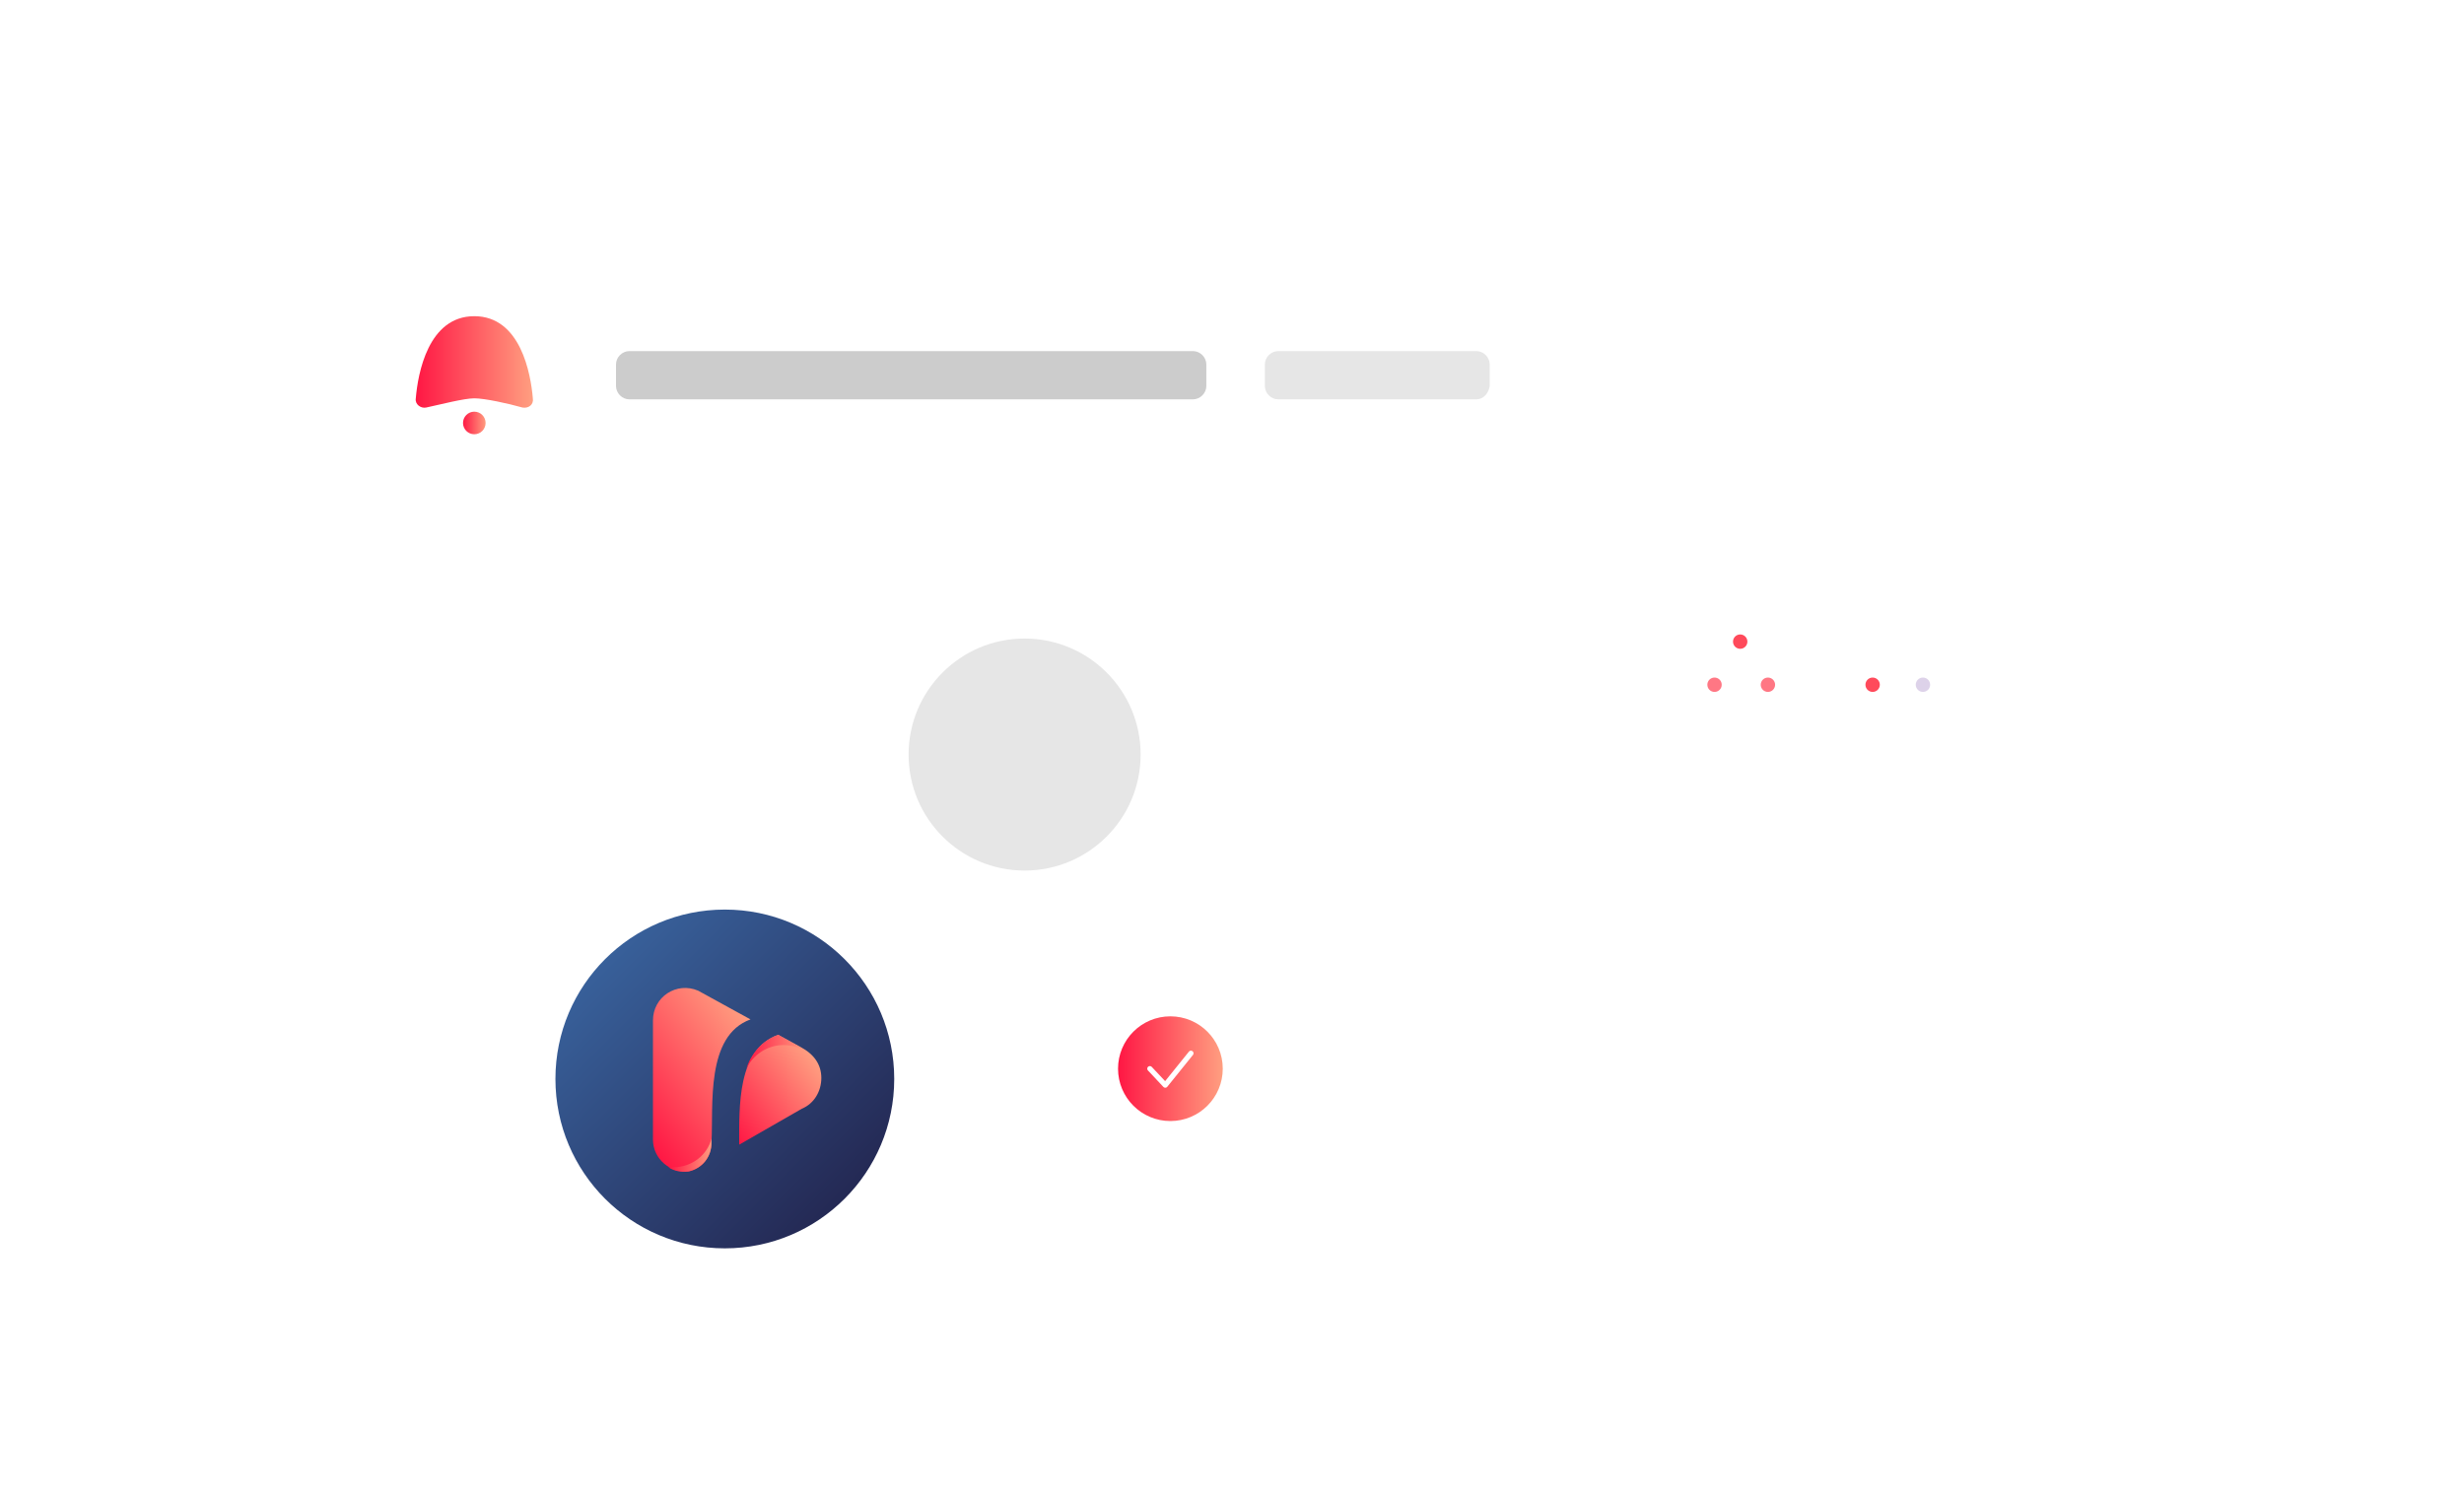 <?xml version="1.0" encoding="UTF-8"?> <svg xmlns="http://www.w3.org/2000/svg" xmlns:xlink="http://www.w3.org/1999/xlink" version="1.1" id="Layer_1" x="0px" y="0px" viewBox="0 0 240 146" style="enable-background:new 0 0 240 146;" xml:space="preserve"> <style type="text/css"> .st0{fill:#F2F2F2;} .st1{fill:none;stroke:#E6E6E6;stroke-width:0.527;stroke-miterlimit:10;} .st2{fill:#FFFFFF;} .st3{fill:#E6E6E6;} .st4{fill:#777777;} .st5{fill:#505050;} .st6{fill:#768288;} .st7{fill:none;stroke:#CCCCCC;stroke-width:0.317;stroke-miterlimit:10;} .st8{fill:none;stroke:#505050;stroke-width:0.317;stroke-miterlimit:10;} .st9{fill:none;stroke:#44CA99;stroke-width:0.669;stroke-linecap:round;stroke-linejoin:round;stroke-miterlimit:10;} .st10{fill:none;stroke:#F95A4E;stroke-width:0.669;stroke-linecap:round;stroke-linejoin:round;stroke-miterlimit:10;} .st11{fill:none;stroke:#1C98D4;stroke-width:0.669;stroke-linecap:round;stroke-linejoin:round;stroke-miterlimit:10;} .st12{fill:none;stroke:#E6E6E6;stroke-width:0.317;stroke-miterlimit:10;} .st13{fill:none;stroke:#CCCCCC;stroke-width:0.31;stroke-miterlimit:10;} .st14{fill:#EAEAEA;} .st15{fill:#DDDDDD;} .st16{fill:#FF2F4F;} .st17{fill:#44CA99;} .st18{fill:#8461BC;} .st19{fill:#808080;} .st20{fill:#1C98D4;} .st21{fill:#242954;} .st22{fill:url(#SVGID_00000037671731345692952600000012456790491521055373_);} .st23{fill:url(#SVGID_00000147210061470273538420000014034163127810111928_);} .st24{fill:url(#SVGID_00000113328674747635395210000012098088781452451723_);} .st25{fill:url(#SVGID_00000086676980275290109190000016769870919482690215_);} .st26{fill:#333333;} .st27{fill:#F95A4E;} .st28{fill:#D9D7E2;} .st29{fill:none;stroke:#E6E6E6;stroke-width:0.294;stroke-miterlimit:10;} .st30{fill:none;stroke:#D9D7E2;stroke-width:0.294;stroke-miterlimit:10;} .st31{fill:none;stroke:#D9D7E2;stroke-width:0.676;stroke-miterlimit:10;} .st32{fill:url(#SVGID_00000127731747470260382710000001487038422135662506_);} .st33{fill:url(#SVGID_00000131365830486179596550000012283434485161079733_);} .st34{fill:url(#SVGID_00000161620043766197063810000002452143769322934967_);} .st35{fill:url(#SVGID_00000062156962254945547470000009769482459133374132_);} .st36{opacity:0.8;fill:#ECF5FF;} .st37{opacity:0.8;} .st38{fill:#DDD8D8;} .st39{fill:#F25758;} .st40{enable-background:new ;} .st41{fill:#707070;} .st42{fill:#F5F4F4;} .st43{fill:#282828;} .st44{fill:#5D97D1;} .st45{fill:none;stroke:#707070;stroke-width:0.205;} .st46{fill:none;} .st47{fill:none;stroke:#F5F4F4;stroke-width:0.205;} .st48{fill:none;stroke:#E5E5E5;stroke-width:0.205;} .st49{opacity:0.3;} .st50{fill:none;stroke:#000000;stroke-width:0.411;} .st51{opacity:0.8;fill:#B6BCC1;} .st52{opacity:0.8;fill:#E5E5E5;} .st53{opacity:0.8;fill:#5899E2;} .st54{fill:#E9AA99;} .st55{opacity:0.8;fill:#579AE2;} .st56{opacity:0.8;fill:#B8C6D3;} .st57{opacity:0.8;fill:#5CBBAB;} .st58{opacity:0.8;fill:#1C2D51;} .st59{opacity:0.8;fill:#C1EAE2;} .st60{fill:#579AE2;} .st61{fill:#B6B6B6;} .st62{fill:#999999;} .st63{fill:none;stroke:#DADADA;stroke-width:0.317;} .st64{fill:none;stroke:#F5F4F4;stroke-width:0.218;} .st65{fill:none;stroke:#282828;stroke-width:0.353;stroke-linecap:round;} .st66{fill:#1CB69B;} .st67{fill:#E5E5E5;} .st68{fill:none;stroke:#E2E2E2;stroke-width:0.218;stroke-miterlimit:10;} .st69{fill:none;stroke:#DADADA;stroke-width:0.218;} .st70{fill:none;stroke:#F5F4F4;stroke-width:0.228;} .st71{opacity:0.8;fill:#8FCEC6;} .st72{fill:none;stroke:#000000;stroke-width:0.238;stroke-linecap:round;stroke-linejoin:round;} .st73{fill:#E0E0E0;} .st74{fill:#989898;} .st75{fill-rule:evenodd;clip-rule:evenodd;fill:none;stroke:#DADADA;stroke-width:0.218;} .st76{fill-rule:evenodd;clip-rule:evenodd;fill:none;stroke:#E5E5E5;stroke-width:0.233;stroke-miterlimit:10;} .st77{fill:#828282;} .st78{fill:#DC655D;} .st79{clip-path:url(#SVGID_00000039851587640989863770000005128806599195686021_);} .st80{fill:#F5D4C9;} .st81{fill:#75BBAD;} .st82{fill:#202E4F;} .st83{fill:none;stroke:#DADADA;stroke-width:0.194;} .st84{fill:#E8EBED;} .st85{fill:#579AE2;stroke:#DADADA;stroke-width:0.218;} .st86{fill:none;stroke:#000000;stroke-width:0.291;stroke-linecap:round;stroke-linejoin:round;} .st87{fill:#E9AA99;stroke:#DADADA;stroke-width:0.218;} .st88{fill:#F9CA4B;stroke:#DADADA;stroke-width:0.218;} .st89{fill:#F5F4F4;stroke:#F5F4F4;stroke-width:0.291;} .st90{fill:#8FCEC6;} .st91{fill:none;stroke:#828282;stroke-width:0.291;stroke-miterlimit:10;} .st92{fill:none;stroke:#E3E5E5;stroke-width:0.269;} .st93{fill-rule:evenodd;clip-rule:evenodd;fill:#FFFFFF;} .st94{fill:none;stroke:#E6E6E6;stroke-width:0.16;stroke-miterlimit:10;} .st95{fill:none;stroke:#E3E5E5;stroke-width:0.296;} .st96{fill-rule:evenodd;clip-rule:evenodd;fill:#E5E5E5;} .st97{fill:none;stroke:#282828;stroke-width:0.273;stroke-linecap:round;} .st98{opacity:0.2;fill:#282828;} .st99{opacity:0.6;} .st100{fill-rule:evenodd;clip-rule:evenodd;fill:#F5F4F4;} .st101{fill-rule:evenodd;clip-rule:evenodd;fill:#E0E0E0;} .st102{fill:#818588;} .st103{fill:none;stroke:#707070;stroke-width:0.258;} .st104{fill:#CCCCCC;} .st105{opacity:0.5;fill:#F2F2F2;} .st106{opacity:0.5;fill:#CCCCCC;} .st107{fill:none;stroke:#E5E5E5;stroke-width:0.233;stroke-miterlimit:10;} .st108{fill:none;stroke:#E6E6E6;stroke-width:0.25;stroke-miterlimit:10;} .st109{fill:url(#SVGID_00000042696638317358199410000001415018847294570656_);} .st110{fill:url(#SVGID_00000146492615008935655740000005737815295456718782_);} .st111{fill:url(#SVGID_00000013179565807079637630000012355631207122112129_);} .st112{fill:url(#SVGID_00000139992336810206216650000014014454452540593827_);} .st113{fill:none;stroke:#B3B3B3;stroke-width:0.233;stroke-miterlimit:10;} .st114{fill:#FF6056;} .st115{fill:#25BD9B;} .st116{fill:#3A609B;} .st117{fill:#202556;} .st118{fill:#564FAA;} .st119{fill:none;stroke:#202556;stroke-width:0.167;stroke-miterlimit:10;} .st120{fill:#636587;} .st121{fill:url(#SVGID_00000160885210183469034660000016982228423154121881_);} .st122{fill:url(#SVGID_00000078732652899276420510000014893305528463528107_);} .st123{fill:url(#SVGID_00000165937995562035824330000015419440645727675836_);} .st124{fill:url(#SVGID_00000082364243385568676960000011871146858417041045_);} .st125{fill:url(#SVGID_00000088093177255830078580000003128951909834951084_);} .st126{fill:url(#SVGID_00000093864319865580378610000012863525793798837650_);} .st127{fill:url(#SVGID_00000118390640740878971950000001228328643908089233_);} .st128{fill:url(#SVGID_00000078726775535485271160000010091191934652309413_);} .st129{fill:url(#SVGID_00000181056331785166170570000004912263748781941165_);} .st130{fill:url(#SVGID_00000071546087670043208090000007191898416572020110_);} .st131{fill:url(#SVGID_00000151510739005827929380000017494198627116946566_);} .st132{fill:url(#SVGID_00000107558857922312864360000006293783816417615239_);} .st133{fill:url(#SVGID_00000175292578239842688050000004878032928444463805_);} .st134{fill:url(#SVGID_00000016759497597338727030000002598861091532285085_);} .st135{fill:url(#SVGID_00000044150687885057625160000010844417082101383340_);} .st136{fill:url(#SVGID_00000179606338524791990360000017551935910121382277_);} .st137{fill:url(#SVGID_00000076580202103953104850000017309840431792028051_);} .st138{fill:url(#SVGID_00000021798660406159238900000003313888238563872409_);} .st139{fill:#2B313B;} .st140{fill:#363D4A;} .st141{fill:#344362;} .st142{fill:#BEDFA7;} .st143{fill:none;stroke:#363D4A;stroke-width:0.25;stroke-miterlimit:10;} .st144{fill:#2B313B;stroke:#363D4A;stroke-width:0.256;stroke-miterlimit:10;} .st145{fill:none;stroke:#E5E5E5;stroke-width:0.25;stroke-miterlimit:10;} .st146{fill:url(#SVGID_00000172429230585995973290000003325905292849078712_);} .st147{fill:url(#SVGID_00000061451534606449495090000012628387702997922725_);} .st148{opacity:5.000000e-02;fill-rule:evenodd;clip-rule:evenodd;enable-background:new ;} .st149{opacity:0.1;fill-rule:evenodd;clip-rule:evenodd;enable-background:new ;} .st150{fill:url(#SVGID_00000003103609464352632430000014994435401104810426_);} .st151{fill:none;stroke:#ACCA9A;stroke-width:0.25;stroke-miterlimit:10;} .st152{fill:#4896CF;} .st153{fill:none;stroke:#448EC4;stroke-width:0.25;stroke-miterlimit:10;} .st154{fill-rule:evenodd;clip-rule:evenodd;fill:#2B313B;} .st155{fill:none;stroke:#404858;stroke-width:0.396;stroke-miterlimit:10;} .st156{opacity:0.3;fill:#999999;} .st157{fill-rule:evenodd;clip-rule:evenodd;fill:none;stroke:#404858;stroke-width:0.393;stroke-miterlimit:10;} .st158{opacity:0.5;} .st159{fill:#868686;} .st160{fill:#808488;} .st161{fill:#B2B2B4;} .st162{fill:#8B8B8B;} .st163{fill-rule:evenodd;clip-rule:evenodd;fill:#0D1013;} .st164{fill-rule:evenodd;clip-rule:evenodd;fill:#2B313B;stroke:#404858;stroke-width:9.336656e-02;stroke-miterlimit:10;} .st165{fill-rule:evenodd;clip-rule:evenodd;fill:none;stroke:#404858;stroke-width:9.255594e-02;stroke-miterlimit:10;} .st166{fill:url(#SVGID_00000093866604414737133610000013272794470092682914_);} .st167{fill:url(#SVGID_00000023960273546899065580000008309528035325440930_);} .st168{clip-path:url(#SVGID_00000136369855329759220300000016430348559552159420_);} .st169{opacity:0.25;fill:#FFFFFF;} .st170{opacity:0.75;fill:#FFFFFF;} .st171{fill:#FACB57;} .st172{opacity:0.75;fill:#FACB57;} .st173{opacity:0.5;fill:#FACB57;} .st174{fill:url(#SVGID_00000146473809838031619660000018099662210138139570_);} .st175{fill:url(#SVGID_00000155122359523945087600000000764993123563273604_);} .st176{fill:url(#SVGID_00000125568240552401165060000016612166024912660402_);} .st177{fill:url(#SVGID_00000090989997211986535240000015549329547578069436_);} .st178{fill:url(#SVGID_00000111161201776075803900000010203520192032628899_);} .st179{fill:#FF4C58;} .st180{fill:url(#SVGID_00000133512761892167871440000016655803535857885369_);} .st181{opacity:0.75;fill:#FF4C58;} .st182{fill:url(#SVGID_00000031905242305985277780000010182524847510531244_);} .st183{fill:none;stroke:url(#SVGID_00000152259953357338902530000003817832844555220662_);stroke-width:4;stroke-miterlimit:10;} .st184{fill:url(#SVGID_00000029763403278472594700000018224723629163260085_);} .st185{fill:none;stroke:#FFFFFF;stroke-width:2.669;stroke-linecap:round;stroke-linejoin:round;stroke-miterlimit:10;} .st186{fill:url(#SVGID_00000016038778966029953440000002370845541516083335_);} .st187{fill:url(#SVGID_00000025427313547658999300000011108519423831768761_);} .st188{fill:url(#SVGID_00000103243001212515890900000011586340784375311792_);stroke:url(#SVGID_00000034783709858983810720000010553398040709732008_);stroke-width:1.812;stroke-miterlimit:10;} .st189{fill:url(#SVGID_00000021084223045386106420000000989621916196576414_);stroke:url(#SVGID_00000026155426891047087330000017160274031568636558_);stroke-width:1.812;stroke-miterlimit:10;} .st190{fill:url(#SVGID_00000106123653848807222690000001703289499195618981_);} .st191{fill:url(#SVGID_00000091013731879526376600000006356039011153626517_);} .st192{fill:url(#SVGID_00000023255056274322343860000003958035005497343616_);} .st193{fill:url(#SVGID_00000018239219681710549220000001270443024677507518_);} .st194{fill:url(#SVGID_00000000181420101920238350000006695205302563338431_);} .st195{fill:url(#SVGID_00000067235692533729275960000008729044483868926627_);} .st196{fill:url(#SVGID_00000061436349722608945420000009540326362582732470_);} .st197{fill:none;stroke:url(#SVGID_00000003796514058618855360000001358933148475684256_);stroke-width:0.53;stroke-miterlimit:10;} .st198{fill:url(#SVGID_00000158001742969175694690000014926053711415909297_);} .st199{fill:none;stroke:#FFFFFF;stroke-width:0.353;stroke-linecap:round;stroke-linejoin:round;stroke-miterlimit:10;} .st200{fill:url(#SVGID_00000124154451247535552240000007354463725337520037_);} .st201{fill:url(#SVGID_00000061450491903427951990000017128532240613749664_);} .st202{fill:url(#SVGID_00000175284775747087126870000009883104736724094593_);stroke:url(#SVGID_00000013169593391682055480000002905655695928166067_);stroke-width:0.24;stroke-miterlimit:10;} .st203{fill:url(#SVGID_00000018937791737601665200000012183042266389445258_);stroke:url(#SVGID_00000070102354706889385500000015028406101181412799_);stroke-width:0.24;stroke-miterlimit:10;} .st204{fill:none;stroke:#E6E6E6;stroke-width:0.127;stroke-miterlimit:10;} .st205{fill:none;stroke:#202556;stroke-width:8.486834e-02;stroke-miterlimit:10;} .st206{fill:none;stroke:#F75B53;stroke-width:2;stroke-miterlimit:10;} .st207{fill:none;stroke:#00A99D;stroke-width:0.5;stroke-miterlimit:10;} .st208{fill:#00A99D;} .st209{fill:none;stroke:#4D4D4D;stroke-width:0.5;stroke-miterlimit:10;} .st210{fill:none;stroke:#4D4D4D;stroke-width:0.5;stroke-miterlimit:10;stroke-dasharray:8.069,8.069;} .st211{fill:none;stroke:#EBECEC;stroke-width:2.332;stroke-miterlimit:22.926;} .st212{fill:none;stroke:#D2D3D5;stroke-width:2.332;stroke-linecap:round;stroke-linejoin:round;stroke-miterlimit:22.926;stroke-dasharray:2.345,6.992;} .st213{fill:none;stroke:#00AFEF;stroke-width:0.888;stroke-miterlimit:22.926;} .st214{fill:none;stroke:#D2D3D5;stroke-width:2.332;stroke-miterlimit:22.926;} .st215{fill-rule:evenodd;clip-rule:evenodd;fill:#00AFEF;} .st216{fill-rule:evenodd;clip-rule:evenodd;fill:#BDEBFF;} .st217{fill:url(#SVGID_00000148646041467900713490000002308121838808484527_);} .st218{fill:url(#SVGID_00000105385469029361098660000004841131166442887312_);} .st219{fill:url(#SVGID_00000143602356532677533380000012092475578076199308_);} .st220{fill:url(#SVGID_00000076581670066988485430000000681926093110038957_);} .st221{fill:url(#SVGID_00000124867580358294940420000013683729943024580486_);} .st222{fill:url(#SVGID_00000049918591921493403860000005374214743335627706_);} .st223{fill:url(#SVGID_00000137120122411291679750000006945054997002722944_);} .st224{fill:url(#SVGID_00000011000821128488943250000017747031432864714390_);} .st225{fill:url(#SVGID_00000135671836450407785880000012539911834353733533_);} .st226{fill:url(#SVGID_00000153665140119987903900000011330622776467123897_);} .st227{fill:url(#SVGID_00000096751013858667159970000001679330073529019522_);} .st228{fill:url(#SVGID_00000108286302370397084850000018148004687892612488_);} .st229{fill:url(#SVGID_00000111880114459316428490000017725396237884830612_);} .st230{fill:url(#SVGID_00000145022571340625309070000011373271823161455001_);} .st231{fill:url(#SVGID_00000098210389504193103810000017550450965228001203_);} .st232{fill:url(#SVGID_00000049907900736013306310000000909490655521042307_);} .st233{fill:url(#SVGID_00000117658734940244502370000016866623876692575110_);} .st234{fill:none;stroke:#B3B3B3;stroke-width:0.11;stroke-miterlimit:10;} .st235{fill:url(#SVGID_00000146500423473282548640000013468760537225798038_);} .st236{fill:url(#SVGID_00000144324409123060503510000002782560637166507410_);} .st237{fill:url(#SVGID_00000130612818868966112190000016653925597162218386_);} .st238{fill:url(#SVGID_00000040559236555228530310000009248129555808205729_);} .st239{fill:url(#SVGID_00000152984812694338716800000001795256329365123727_);} .st240{fill:none;stroke:#E6E6E6;stroke-width:0.118;stroke-miterlimit:10;} .st241{fill:url(#SVGID_00000161612618779302642470000007991723785511678621_);} .st242{fill:url(#SVGID_00000034060362189471666940000016705609368583612801_);} .st243{fill:url(#SVGID_00000013191058562552617240000016476339213236329151_);} .st244{fill:url(#SVGID_00000036242711922184788180000010180994770691701930_);} .st245{fill:url(#SVGID_00000095327261487315620770000000354158484748724654_);} .st246{clip-path:url(#SVGID_00000055679390201753057980000013397604779876833209_);} .st247{clip-path:url(#SVGID_00000176026086687901148070000011794575930543801739_);} .st248{fill:none;stroke:#00A99D;stroke-width:0.208;stroke-miterlimit:10;} .st249{fill:none;stroke:#4D4D4D;stroke-width:0.208;stroke-miterlimit:10;} .st250{fill:none;stroke:#4D4D4D;stroke-width:0.208;stroke-miterlimit:10;stroke-dasharray:3.358,3.358;} .st251{fill:url(#SVGID_00000001637189706600738120000009516538063213996955_);} .st252{fill:url(#SVGID_00000159453942336688745040000005225925335901837487_);} .st253{fill:url(#SVGID_00000128446063212383871430000005988459566709907635_);} .st254{fill:url(#SVGID_00000097474287617275910280000002096224270312114857_);} .st255{fill:none;stroke:#EBECEC;stroke-width:1.052;stroke-miterlimit:22.926;} .st256{fill:none;stroke:#D2D3D5;stroke-width:1.052;stroke-linecap:round;stroke-linejoin:round;stroke-miterlimit:22.926;stroke-dasharray:1.058,3.154;} .st257{fill:none;stroke:#00AFEF;stroke-width:0.401;stroke-miterlimit:22.926;} .st258{fill:none;stroke:#D2D3D5;stroke-width:1.052;stroke-miterlimit:22.926;} .st259{fill:url(#SVGID_00000116230520086714134170000008150203245391900347_);} .st260{fill:url(#SVGID_00000133501280236728446450000002612037953014895535_);} .st261{fill:url(#SVGID_00000040545288923175532190000008910840386675523468_);} .st262{fill:url(#SVGID_00000032613505285735444140000007760626102778414007_);} .st263{fill:none;stroke:#202556;stroke-width:0.352;stroke-miterlimit:10;} .st264{fill:none;stroke:#E6E6E6;stroke-width:0.524;stroke-miterlimit:10;} .st265{fill:url(#SVGID_00000152975949271350174840000006602144690528220088_);} .st266{fill:url(#SVGID_00000101100465798773589290000011969637826544558222_);} .st267{fill:url(#SVGID_00000082325844548437993800000004814712716955686275_);} .st268{fill:url(#SVGID_00000125571860855817762370000012335680429603836310_);} .st269{fill:url(#SVGID_00000147213285464692321530000001499644222471137920_);} .st270{fill:url(#SVGID_00000178166636682675034440000000407451784687794561_);} .st271{fill:url(#SVGID_00000156581021524742838340000004434141736731774368_);} .st272{fill:url(#SVGID_00000006666486725486167740000013395829325468663972_);} .st273{fill:url(#SVGID_00000083795908605024527510000005255712514277781391_);} .st274{fill:none;stroke:#B3B3B3;stroke-width:0.489;stroke-miterlimit:10;} .st275{fill:url(#SVGID_00000057860358560798720490000011099107641655455878_);} .st276{fill:url(#SVGID_00000034808601107045613490000008890662481473903764_);} .st277{fill:url(#SVGID_00000005252227168809958300000005690955509571933856_);} .st278{fill:url(#SVGID_00000092429812358626979460000009567146180550500224_);} .st279{fill:url(#SVGID_00000147204705196946136890000015289728897011860145_);} .st280{fill:url(#SVGID_00000073719922639406130500000001455583955923457166_);} .st281{fill:url(#SVGID_00000065793770405004141990000016599942831879314611_);} .st282{fill:url(#SVGID_00000062878958809823512470000013325362361441913525_);} .st283{fill:url(#SVGID_00000128476750533235178490000001124894891108381878_);} .st284{fill:url(#SVGID_00000072257512870873047510000015974474953526807216_);} .st285{fill:url(#SVGID_00000041297532304385687750000010538726353208903573_);} .st286{clip-path:url(#SVGID_00000165217446327129584600000014507318103689361312_);} .st287{fill:none;stroke:#E6E6E6;stroke-width:0.394;stroke-miterlimit:10;} .st288{fill:none;stroke:#202556;stroke-width:0.263;stroke-miterlimit:10;} .st289{fill:none;stroke:#E6E6E6;stroke-width:0.393;stroke-miterlimit:10;} .st290{fill:url(#SVGID_00000091006904023563071740000002892044693324427402_);} .st291{fill:url(#SVGID_00000035516848611103276740000014719871493155554963_);} .st292{fill:url(#SVGID_00000078041909067887280820000002395834874426047417_);} .st293{fill:url(#SVGID_00000134953197657216340540000014175986188535916958_);} .st294{fill:url(#SVGID_00000101093438419307118990000002445909295724705967_);} .st295{fill:url(#SVGID_00000178896507100131652490000009793983831857370776_);} .st296{fill:url(#SVGID_00000016071469215509783890000001998355112932097720_);} .st297{fill:url(#SVGID_00000019668631380548886670000017936770396501901223_);} .st298{fill:url(#SVGID_00000162318221457456845830000016064189070190953886_);} .st299{fill:none;stroke:#B3B3B3;stroke-width:0.366;stroke-miterlimit:10;} .st300{fill:url(#SVGID_00000109739715022437991560000018383094933368781965_);} .st301{fill:url(#SVGID_00000140013122559827578670000006127902749261688195_);} .st302{fill:url(#SVGID_00000000916478780094930090000003588572303729186463_);} .st303{fill:url(#SVGID_00000135665218522129112830000017789825712053725584_);} .st304{fill:url(#SVGID_00000081612199251369717010000012889277907470335150_);} .st305{fill:url(#SVGID_00000062876186667011578340000017463539061676590245_);} .st306{fill:url(#SVGID_00000096752373337608701880000008775095961994336137_);} .st307{fill:url(#SVGID_00000084499596324100198760000015235100205001850042_);} .st308{fill:url(#SVGID_00000128448784551379305020000008667134707155811254_);} .st309{fill:none;stroke:#00A99D;stroke-width:0.276;stroke-miterlimit:10;} .st310{fill:none;stroke:#4D4D4D;stroke-width:0.156;stroke-miterlimit:10;} .st311{fill:none;stroke:#4D4D4D;stroke-width:0.156;stroke-miterlimit:10;stroke-dasharray:2.515,2.515;} .st312{fill:url(#SVGID_00000106130403102569816250000013643458057761043390_);} .st313{fill:url(#SVGID_00000020356764133330687130000004398857656962774943_);} .st314{fill:url(#SVGID_00000009588288867359838420000007834690620696844675_);} .st315{fill:url(#SVGID_00000122696997243770906630000001188706318330431923_);} .st316{fill:#96989A;} .st317{fill:none;stroke:#EBECEC;stroke-width:0.788;stroke-miterlimit:22.926;} .st318{fill:none;stroke:#D2D3D5;stroke-width:0.788;stroke-linecap:round;stroke-linejoin:round;stroke-miterlimit:22.926;stroke-dasharray:0.792,2.362;} .st319{fill:none;stroke:#00A99D;stroke-width:0.276;stroke-miterlimit:22.926;} .st320{fill:none;stroke:#D2D3D5;stroke-width:0.788;stroke-miterlimit:22.926;} .st321{fill:none;stroke:#00A99D;stroke-width:0.3;stroke-miterlimit:22.926;} .st322{fill-rule:evenodd;clip-rule:evenodd;fill:#00A99D;} .st323{fill:#FEFEFE;} .st324{fill:url(#SVGID_00000106135663034921632800000003426736658101570944_);} .st325{fill:url(#SVGID_00000023276551168012849540000009085673306892325524_);} .st326{fill:url(#SVGID_00000135668527721555131980000017564787855459309980_);} .st327{fill:url(#SVGID_00000108273086882203109790000007240057303132439484_);} .st328{fill:url(#SVGID_00000010997221016357497530000018159911053116951194_);} .st329{clip-path:url(#SVGID_00000052803412474063083310000016989877387330348470_);} .st330{fill:url(#SVGID_00000133503135700773598260000014385600617156114567_);} .st331{clip-path:url(#SVGID_00000070824984397599038930000010324835861381737919_);} .st332{fill:url(#SVGID_00000041992477410081777110000002791018402669690815_);} .st333{fill:url(#SVGID_00000070104352630215539320000004086739303045028799_);} .st334{fill:url(#SVGID_00000031886823833195959580000005277476750299815308_);} .st335{fill:url(#SVGID_00000096746803599593250520000002452212717772637878_);} .st336{clip-path:url(#SVGID_00000157994296725524141420000006253716298299035780_);} .st337{fill:url(#SVGID_00000142893031840695661770000008582113386252747417_);} .st338{fill:url(#SVGID_00000118378215220788018730000001146681111209305261_);} .st339{fill:url(#SVGID_00000084511682513373463640000009329483903431075252_);} .st340{fill:url(#SVGID_00000032649063055563799160000008327011886393666706_);} .st341{fill:url(#SVGID_00000066512527964890873380000017113820973091614597_);} .st342{fill:url(#SVGID_00000130642205327169954630000002160153376040707211_);} .st343{fill:url(#SVGID_00000092458367488715552030000011551137055021555338_);} .st344{fill:url(#SVGID_00000026848598873969279890000003594033585255023235_);} .st345{fill:url(#SVGID_00000012454694512656347060000011998517861864766391_);} .st346{fill:url(#SVGID_00000120536437938037921710000003890694522574427296_);} .st347{fill:url(#SVGID_00000135652758858578329290000017489524063685346215_);} .st348{fill:url(#SVGID_00000130607663903346869140000015848518694691938946_);} .st349{fill:url(#SVGID_00000019658217334501532900000006727712802140655493_);} .st350{fill:url(#SVGID_00000088833342694899544420000009381195507367823283_);} .st351{opacity:0.25;fill:#666666;} .st352{opacity:0.75;fill:#666666;} .st353{fill:#666666;} .st354{fill:url(#SVGID_00000049213076746003745070000014558927941233281454_);} .st355{fill:url(#SVGID_00000082341346912171701530000011984740773037159827_);} .st356{fill:url(#SVGID_00000116231039536800415670000014399585743068869014_);} .st357{fill:url(#SVGID_00000115500934350404348660000000773876773041910919_);} .st358{clip-path:url(#SVGID_00000011027215224519367650000006120213238622689190_);} .st359{fill:url(#SVGID_00000100348515084952495480000004576235274695520424_);} .st360{fill:url(#SVGID_00000019644684418613707970000003860675730929372836_);} .st361{fill:url(#SVGID_00000015354807278787099600000011888157024447780255_);} .st362{fill:url(#SVGID_00000166652207599282536440000005853757203632465562_);} .st363{opacity:0.25;fill:#999999;} .st364{opacity:0.75;fill:#999999;} .st365{fill:#BCA7D5;} .st366{opacity:0.75;fill:#BCA7D5;} .st367{opacity:0.5;fill:#BCA7D5;} .st368{fill:url(#SVGID_00000096031705752770368090000000342877755262859413_);} .st369{fill:none;stroke:#FFFFFF;stroke-width:0.464;stroke-linecap:round;stroke-linejoin:round;stroke-miterlimit:10;} .st370{fill:url(#SVGID_00000083775771763230211260000007968209557105383840_);} .st371{fill:url(#SVGID_00000084522734614380874510000014518699263825680011_);} .st372{fill:url(#SVGID_00000057118761466188852970000015979663009629554109_);} .st373{fill:url(#SVGID_00000017498753132050190790000007347307622920516007_);} .st374{fill:url(#SVGID_00000170958245901565218290000002654198386390052278_);} .st375{fill:url(#SVGID_00000106120935699851651730000012579487188279867528_);} .st376{clip-path:url(#SVGID_00000152240605972687488470000003405706444311692460_);} .st377{fill:url(#SVGID_00000141426102196460829040000012752974606820726684_);} .st378{fill:url(#SVGID_00000155106342854619996690000017075803668456452002_);} .st379{fill:url(#SVGID_00000073702516824051625700000004620656138680407182_);} .st380{fill:url(#SVGID_00000154419175823886580890000007946252304991464084_);} .st381{clip-path:url(#SVGID_00000109737590200995255160000005112711939142437511_);} .st382{fill:url(#SVGID_00000033340607747393334210000017299329820550512290_);} .st383{fill:url(#SVGID_00000106120753502935234480000007072663554016726409_);} .st384{clip-path:url(#SVGID_00000170968481848214108880000010663523636216173980_);} .st385{fill:url(#SVGID_00000057853627823962425150000011466617272329313165_);} .st386{fill:url(#SVGID_00000049204878094441693330000003057623170831058563_);} .st387{clip-path:url(#SVGID_00000170968481848214108880000010663523636216173980_);fill:url(#SVGID_00000077306982229931482920000017460529701873212562_);} .st388{fill:url(#SVGID_00000002374293291690130230000004470719656289516456_);} .st389{fill:url(#SVGID_00000129911509558989312730000005674299551260917655_);} .st390{fill:url(#SVGID_00000135664237704227434660000018194906129296460696_);} .st391{fill:url(#SVGID_00000008127086113267817890000004677003879198030216_);} .st392{fill:url(#SVGID_00000026844750418308505310000013313410151169752740_);} .st393{fill:url(#SVGID_00000060714881801913049740000006290292987979593351_);} .st394{fill:url(#SVGID_00000080888832118550301880000009728634634725679505_);} .st395{fill:url(#SVGID_00000114764431626622711530000011745976268131401092_);} .st396{fill:url(#SVGID_00000114754387906896771890000000983326174807559604_);} .st397{fill:url(#SVGID_00000062889534059390867950000015439886307854199968_);} .st398{fill:url(#SVGID_00000066516858254833787820000012926321010583226265_);} .st399{fill:url(#SVGID_00000052102524070097788830000006574067479911356093_);} .st400{fill:url(#SVGID_00000139293003211297261180000011126564473566399378_);} .st401{fill:url(#SVGID_00000095327942856639046030000006049254806585712317_);} .st402{fill:url(#SVGID_00000030450067126885562060000014429670424009870237_);} .st403{fill:none;stroke:#FFFFFF;stroke-width:0.704;stroke-linecap:round;stroke-linejoin:round;stroke-miterlimit:10;} .st404{fill:url(#SVGID_00000065791497334201728340000012779331021604333479_);} .st405{fill:url(#SVGID_00000129164435424073158020000008706540655548290209_);} .st406{fill:url(#SVGID_00000044888116827932366100000008907750722854272929_);} .st407{fill:url(#SVGID_00000011016669711672313220000000270598490945529492_);} .st408{fill:url(#SVGID_00000013193888887242829720000014057649101556212625_);} .st409{fill:url(#SVGID_00000118379503311748202490000012938285376554297239_);} .st410{fill:url(#SVGID_00000064344390247394641530000000724830934019065786_);} .st411{fill:url(#SVGID_00000023250299064094316460000005790134316640283829_);} .st412{fill:url(#SVGID_00000155855190021845467270000003388976906143582084_);} .st413{fill:url(#SVGID_00000100344710115699856200000011325663603094952579_);} .st414{fill:url(#SVGID_00000113332719967217510860000002151455701746377612_);} .st415{fill:url(#SVGID_00000093159227146081361150000013286480181084589711_);} .st416{fill:url(#SVGID_00000127723240043773417700000012894487910987707582_);} .st417{fill:url(#SVGID_00000010993390672337792120000012604918550369053318_);} .st418{fill:url(#SVGID_00000150814618017672612260000012883283799377634697_);} .st419{fill:url(#SVGID_00000173128105775955099010000001805555931561990304_);} .st420{fill:url(#SVGID_00000168813105151249749820000012009562951423488142_);} .st421{fill:url(#SVGID_00000153684521970186295260000006703408058327650691_);} .st422{fill:none;stroke:#FFFFFF;stroke-width:1.213;stroke-linecap:round;stroke-linejoin:round;stroke-miterlimit:10;} .st423{fill:url(#SVGID_00000115476786822841868160000012754863615650894514_);} .st424{fill:url(#SVGID_00000037670585839066604780000000970919902604116662_);} .st425{fill:url(#SVGID_00000134233607305627300910000001383656194236956084_);} .st426{fill:url(#SVGID_00000148625111187158505130000015759405088406687655_);} .st427{fill:url(#SVGID_00000173868466738559693980000009009116898881579935_);} .st428{fill:url(#SVGID_00000057828406216242810460000003682591767262640533_);} .st429{fill:url(#SVGID_00000174576865583023352700000001894550571039807638_);} .st430{fill:url(#SVGID_00000123409833823241119050000009538803388073904553_);} .st431{fill:url(#SVGID_00000010312299086867792350000002960050598095281330_);} .st432{fill:url(#SVGID_00000054262597909721182980000009315747058668480390_);} .st433{fill:url(#SVGID_00000090982609249850187130000005502418364431949455_);} .st434{fill:url(#SVGID_00000011020341627886376820000013042285126432272002_);} .st435{fill:url(#SVGID_00000060714038796457468560000011197586636356691604_);} .st436{fill:url(#SVGID_00000123407441363349900690000008163277374607278493_);} .st437{fill:url(#SVGID_00000042008982811552180710000002141164757309903011_);} .st438{fill:url(#SVGID_00000088093320367263967440000010081897466099373234_);} .st439{fill:url(#SVGID_00000087388825746206609390000012767826211245644444_);} .st440{fill:url(#SVGID_00000065038429139151334520000018200870440729267092_);} .st441{fill:url(#SVGID_00000178188063616370656440000014189194554442530475_);} .st442{fill:url(#SVGID_00000013905969103764924940000016523601236513302158_);} .st443{fill:url(#SVGID_00000143588532707804414140000005527884989203283335_);} .st444{fill:url(#SVGID_00000181796354690684216590000009743456077461847439_);} .st445{fill:url(#SVGID_00000173881693329052388650000000503262222530924698_);} .st446{fill:url(#SVGID_00000168815686590524955620000006836061009119304336_);} .st447{fill:url(#SVGID_00000049930739157941665540000005424166641752576444_);} .st448{fill:url(#SVGID_00000134943166346390721530000015694440720183058840_);} .st449{fill:url(#SVGID_00000013164840524033123660000017545847694021823399_);} .st450{fill:url(#SVGID_00000156553674761209002000000000141983426286117823_);} .st451{fill:url(#SVGID_00000069392536446993088930000004457448607873237658_);} .st452{fill:url(#SVGID_00000119804240198374664510000001841071002833820289_);} .st453{fill:url(#SVGID_00000099624043875890369020000001157498516252364733_);} .st454{fill:#FF4A5B;} .st455{opacity:0.75;fill:#FF4A5B;} .st456{fill:url(#SVGID_00000098208141932940281150000015867719559555317899_);} .st457{fill:url(#SVGID_00000098205859516475136010000011886963928912627373_);} .st458{fill:url(#SVGID_00000083062417285751531850000014935893345898853009_);} .st459{fill:none;stroke:#FFFFFF;stroke-width:0.508;stroke-linecap:round;stroke-linejoin:round;stroke-miterlimit:10;} .st460{fill:url(#SVGID_00000153686661631870731560000000579028852720859830_);} .st461{fill:url(#SVGID_00000053514584875525072950000003237718140957899688_);} .st462{fill:url(#SVGID_00000060738718509867477370000014173162937906932864_);} .st463{fill:url(#SVGID_00000039116750892113530200000006331353895236298930_);} .st464{fill:url(#SVGID_00000062885739667305317880000008287340890645509803_);} .st465{fill:url(#SVGID_00000020386870108088924240000004032923664173931454_);} .st466{fill:url(#SVGID_00000101087329079561247680000011487025681225798283_);} .st467{fill:url(#SVGID_00000108311016831967950780000000155912256037071014_);} </style> <g> <g> <image style="overflow:visible;opacity:0.15;" width="58" height="59" transform="matrix(1 0 0 1 117.181 60.681)"> </image> <g> <g> <defs> <circle id="SVGID_00000177477353980154898050000004222334143117100965_" cx="145.9" cy="90.2" r="17.2"></circle> </defs> <clipPath id="SVGID_00000082341890816829618070000001313213411166112700_"> <use xlink:href="#SVGID_00000177477353980154898050000004222334143117100965_" style="overflow:visible;"></use> </clipPath> <g style="clip-path:url(#SVGID_00000082341890816829618070000001313213411166112700_);"> <image style="overflow:visible;" width="4000" height="6000" transform="matrix(1.644758e-02 0 0 1.644758e-02 113.854 51.845)"> </image> </g> </g> </g> </g> <g> <image style="overflow:visible;opacity:0.15;" width="47" height="46" transform="matrix(1 0 0 1 76.181 50.681)"> </image> <g> <g> <defs> <circle id="SVGID_00000046311527358007047460000014441331820760903071_" cx="99.8" cy="73.5" r="11.3"></circle> </defs> <use xlink:href="#SVGID_00000046311527358007047460000014441331820760903071_" style="overflow:visible;fill:#E6E6E6;"></use> <clipPath id="SVGID_00000119813302143555474550000000190426287830902945_"> <use xlink:href="#SVGID_00000046311527358007047460000014441331820760903071_" style="overflow:visible;"></use> </clipPath> <g transform="matrix(6.418670e-03 0 0 6.418670e-03 86.853 64.781)" style="clip-path:url(#SVGID_00000119813302143555474550000000190426287830902945_);"> <image style="overflow:visible;" width="3820" height="3617" transform="matrix(6.418670e-03 0 0 6.418670e-03 86.853 64.781)"> </image> </g> </g> </g> </g> <g> <circle class="st169" cx="206.9" cy="53.8" r="0.7"></circle> <circle class="st170" cx="204.4" cy="57.7" r="0.7"></circle> <circle class="st2" cx="199.4" cy="57.7" r="0.7"></circle> <circle class="st170" cx="194.5" cy="57.7" r="0.7"></circle> <circle class="st2" cx="189" cy="57.7" r="0.7"></circle> <circle class="st170" cx="184.3" cy="57.7" r="0.7"></circle> <circle class="st2" cx="173.9" cy="57.7" r="0.7"></circle> <circle class="st2" cx="168.7" cy="57.7" r="0.7"></circle> <circle class="st454" cx="169.5" cy="62.5" r="0.7"></circle> <circle class="st169" cx="174.9" cy="62.5" r="0.7"></circle> <circle class="st2" cx="164.8" cy="62.5" r="0.7"></circle> <circle class="st2" cx="191.8" cy="62.5" r="0.7"></circle> <circle class="st455" cx="167" cy="66.7" r="0.7"></circle> <circle class="st455" cx="172.2" cy="66.7" r="0.7"></circle> <circle class="st454" cx="182.4" cy="66.7" r="0.7"></circle> <circle class="st367" cx="187.3" cy="66.7" r="0.7"></circle> <circle class="st2" cx="163.8" cy="57.7" r="0.7"></circle> <circle class="st170" cx="201.9" cy="53.8" r="0.7"></circle> <circle class="st2" cx="192" cy="53.8" r="0.7"></circle> <circle class="st2" cx="186.6" cy="53.8" r="0.7"></circle> <circle class="st2" cx="181.6" cy="53.8" r="0.7"></circle> <circle class="st2" cx="171.5" cy="53.8" r="0.7"></circle> <circle class="st169" cx="176.7" cy="53.8" r="0.7"></circle> <circle class="st2" cx="166.3" cy="53.8" r="0.7"></circle> </g> <g> <g> <image style="overflow:visible;opacity:0.15;" width="145" height="50" transform="matrix(1 0 0 1 20.181 14.681)"> </image> <g> <path class="st2" d="M142.7,26.2h-100c-5.7,0-10.3,4.7-10.3,10.3s4.7,10.3,10.3,10.3h82.2l6.3,5.7l4.6-5.7h6.8 c5.7,0,10.3-4.7,10.3-10.3S148.4,26.2,142.7,26.2z"></path> </g> </g> <path class="st104" d="M116.2,38.9H61.3c-0.7,0-1.3-0.6-1.3-1.3v-2.1c0-0.7,0.6-1.3,1.3-1.3h54.9c0.7,0,1.3,0.6,1.3,1.3v2.1 C117.5,38.3,116.9,38.9,116.2,38.9z"></path> <path class="st3" d="M143.8,38.9h-19.3c-0.7,0-1.3-0.6-1.3-1.3v-2.1c0-0.7,0.6-1.3,1.3-1.3h19.3c0.7,0,1.3,0.6,1.3,1.3v2.1 C145,38.3,144.5,38.9,143.8,38.9z"></path> <g> <linearGradient id="SVGID_00000013175436689387538120000003781679023491865477_" gradientUnits="userSpaceOnUse" x1="40.509" y1="35.279" x2="51.882" y2="35.279"> <stop offset="0" style="stop-color:#FF1744"></stop> <stop offset="1" style="stop-color:#FF9E80"></stop> </linearGradient> <path style="fill:url(#SVGID_00000013175436689387538120000003781679023491865477_);" d="M46.2,30.8c-4.5,0-5.5,5.6-5.7,8 c-0.1,0.6,0.5,1,1,0.9c1.4-0.3,3.7-0.9,4.7-0.9c1,0,3.3,0.5,4.7,0.9c0.6,0.1,1.1-0.3,1-0.9C51.7,36.4,50.7,30.8,46.2,30.8z"></path> <linearGradient id="SVGID_00000066515896058637447850000015201992648238668465_" gradientUnits="userSpaceOnUse" x1="45.046" y1="41.153" x2="47.345" y2="41.153"> <stop offset="0" style="stop-color:#FF1744"></stop> <stop offset="1" style="stop-color:#FF9E80"></stop> </linearGradient> <circle style="fill:url(#SVGID_00000066515896058637447850000015201992648238668465_);" cx="46.2" cy="41.2" r="1.1"></circle> </g> </g> <g> <image style="overflow:visible;opacity:0.15;" width="34" height="34" transform="matrix(1 0 0 1 97.181 87.681)"> </image> <g> <g> <linearGradient id="SVGID_00000166677601845822529280000005264449340265980804_" gradientUnits="userSpaceOnUse" x1="108.925" y1="104.127" x2="119.078" y2="104.127"> <stop offset="0" style="stop-color:#FF1744"></stop> <stop offset="1" style="stop-color:#FF9E80"></stop> </linearGradient> <circle style="fill:url(#SVGID_00000166677601845822529280000005264449340265980804_);" cx="114" cy="104.1" r="5.1"></circle> <polyline class="st459" points="112,104.1 113.5,105.7 116,102.6 "></polyline> </g> </g> </g> <g> <image style="overflow:visible;opacity:0.15;" width="57" height="57" transform="matrix(1 0 0 1 42.181 76.681)"> </image> <g> <g> <linearGradient id="SVGID_00000081629001970002310200000012742020433217530528_" gradientUnits="userSpaceOnUse" x1="82.248" y1="116.805" x2="58.927" y2="93.484"> <stop offset="0" style="stop-color:#242954"></stop> <stop offset="1" style="stop-color:#38609A"></stop> </linearGradient> <circle style="fill:url(#SVGID_00000081629001970002310200000012742020433217530528_);" cx="70.6" cy="105.1" r="16.5"></circle> <g> <g> <linearGradient id="SVGID_00000164515370786386596880000002469977482105563053_" gradientUnits="userSpaceOnUse" x1="61.383" y1="109.109" x2="73.567" y2="99.845"> <stop offset="0" style="stop-color:#FF1744"></stop> <stop offset="1" style="stop-color:#FF9E80"></stop> </linearGradient> <path style="fill:url(#SVGID_00000164515370786386596880000002469977482105563053_);" d="M67.1,114.1c1.3-0.3,2.2-1.4,2.2-2.8 c0.2-3.6-0.6-10.4,3.8-12L68,96.5c-2.1-0.9-4.4,0.6-4.4,2.9v11.6C63.6,112.9,65.3,114.3,67.1,114.1z"></path> <linearGradient id="SVGID_00000069379492686453593750000001662655841872457090_" gradientUnits="userSpaceOnUse" x1="70.316" y1="109.356" x2="79.043" y2="102.72"> <stop offset="0" style="stop-color:#FF1744"></stop> <stop offset="1" style="stop-color:#FF9E80"></stop> </linearGradient> <path style="fill:url(#SVGID_00000069379492686453593750000001662655841872457090_);" d="M78,102l-2.2-1.2l0,0 c-4,1.4-3.8,7-3.8,10.7l6.1-3.5c1.2-0.5,1.9-1.7,1.9-3v0C80,103.7,79.3,102.7,78,102z"></path> </g> <linearGradient id="SVGID_00000179643710679751092410000012213252047452238765_" gradientUnits="userSpaceOnUse" x1="72.765" y1="102.41" x2="78.492" y2="102.41"> <stop offset="0" style="stop-color:#FF1744"></stop> <stop offset="1" style="stop-color:#FF9E80"></stop> </linearGradient> <path style="fill:url(#SVGID_00000179643710679751092410000012213252047452238765_);" d="M75.8,100.8c-2.5,0.9-3.1,3.3-3.1,3.3 c0.6-1.3,2-2.3,3.6-2.3h0c0.8,0,1.5,0.2,2.1,0.6C78.5,102.4,78.7,102.4,75.8,100.8z"></path> <linearGradient id="SVGID_00000078742537268087124160000008285827536469497734_" gradientUnits="userSpaceOnUse" x1="65.127" y1="112.505" x2="69.391" y2="112.505"> <stop offset="0" style="stop-color:#FF1744"></stop> <stop offset="1" style="stop-color:#FF9E80"></stop> </linearGradient> <path style="fill:url(#SVGID_00000078742537268087124160000008285827536469497734_);" d="M65.6,113.7L65.6,113.7 c-0.2,0-0.3,0-0.5,0c0.6,0.4,1.3,0.5,2,0.4c1.3-0.3,2.2-1.4,2.2-2.8c0-0.1,0-0.3,0-0.4C68.9,112.5,67.4,113.7,65.6,113.7z"></path> </g> </g> </g> </g> </g> </svg> 